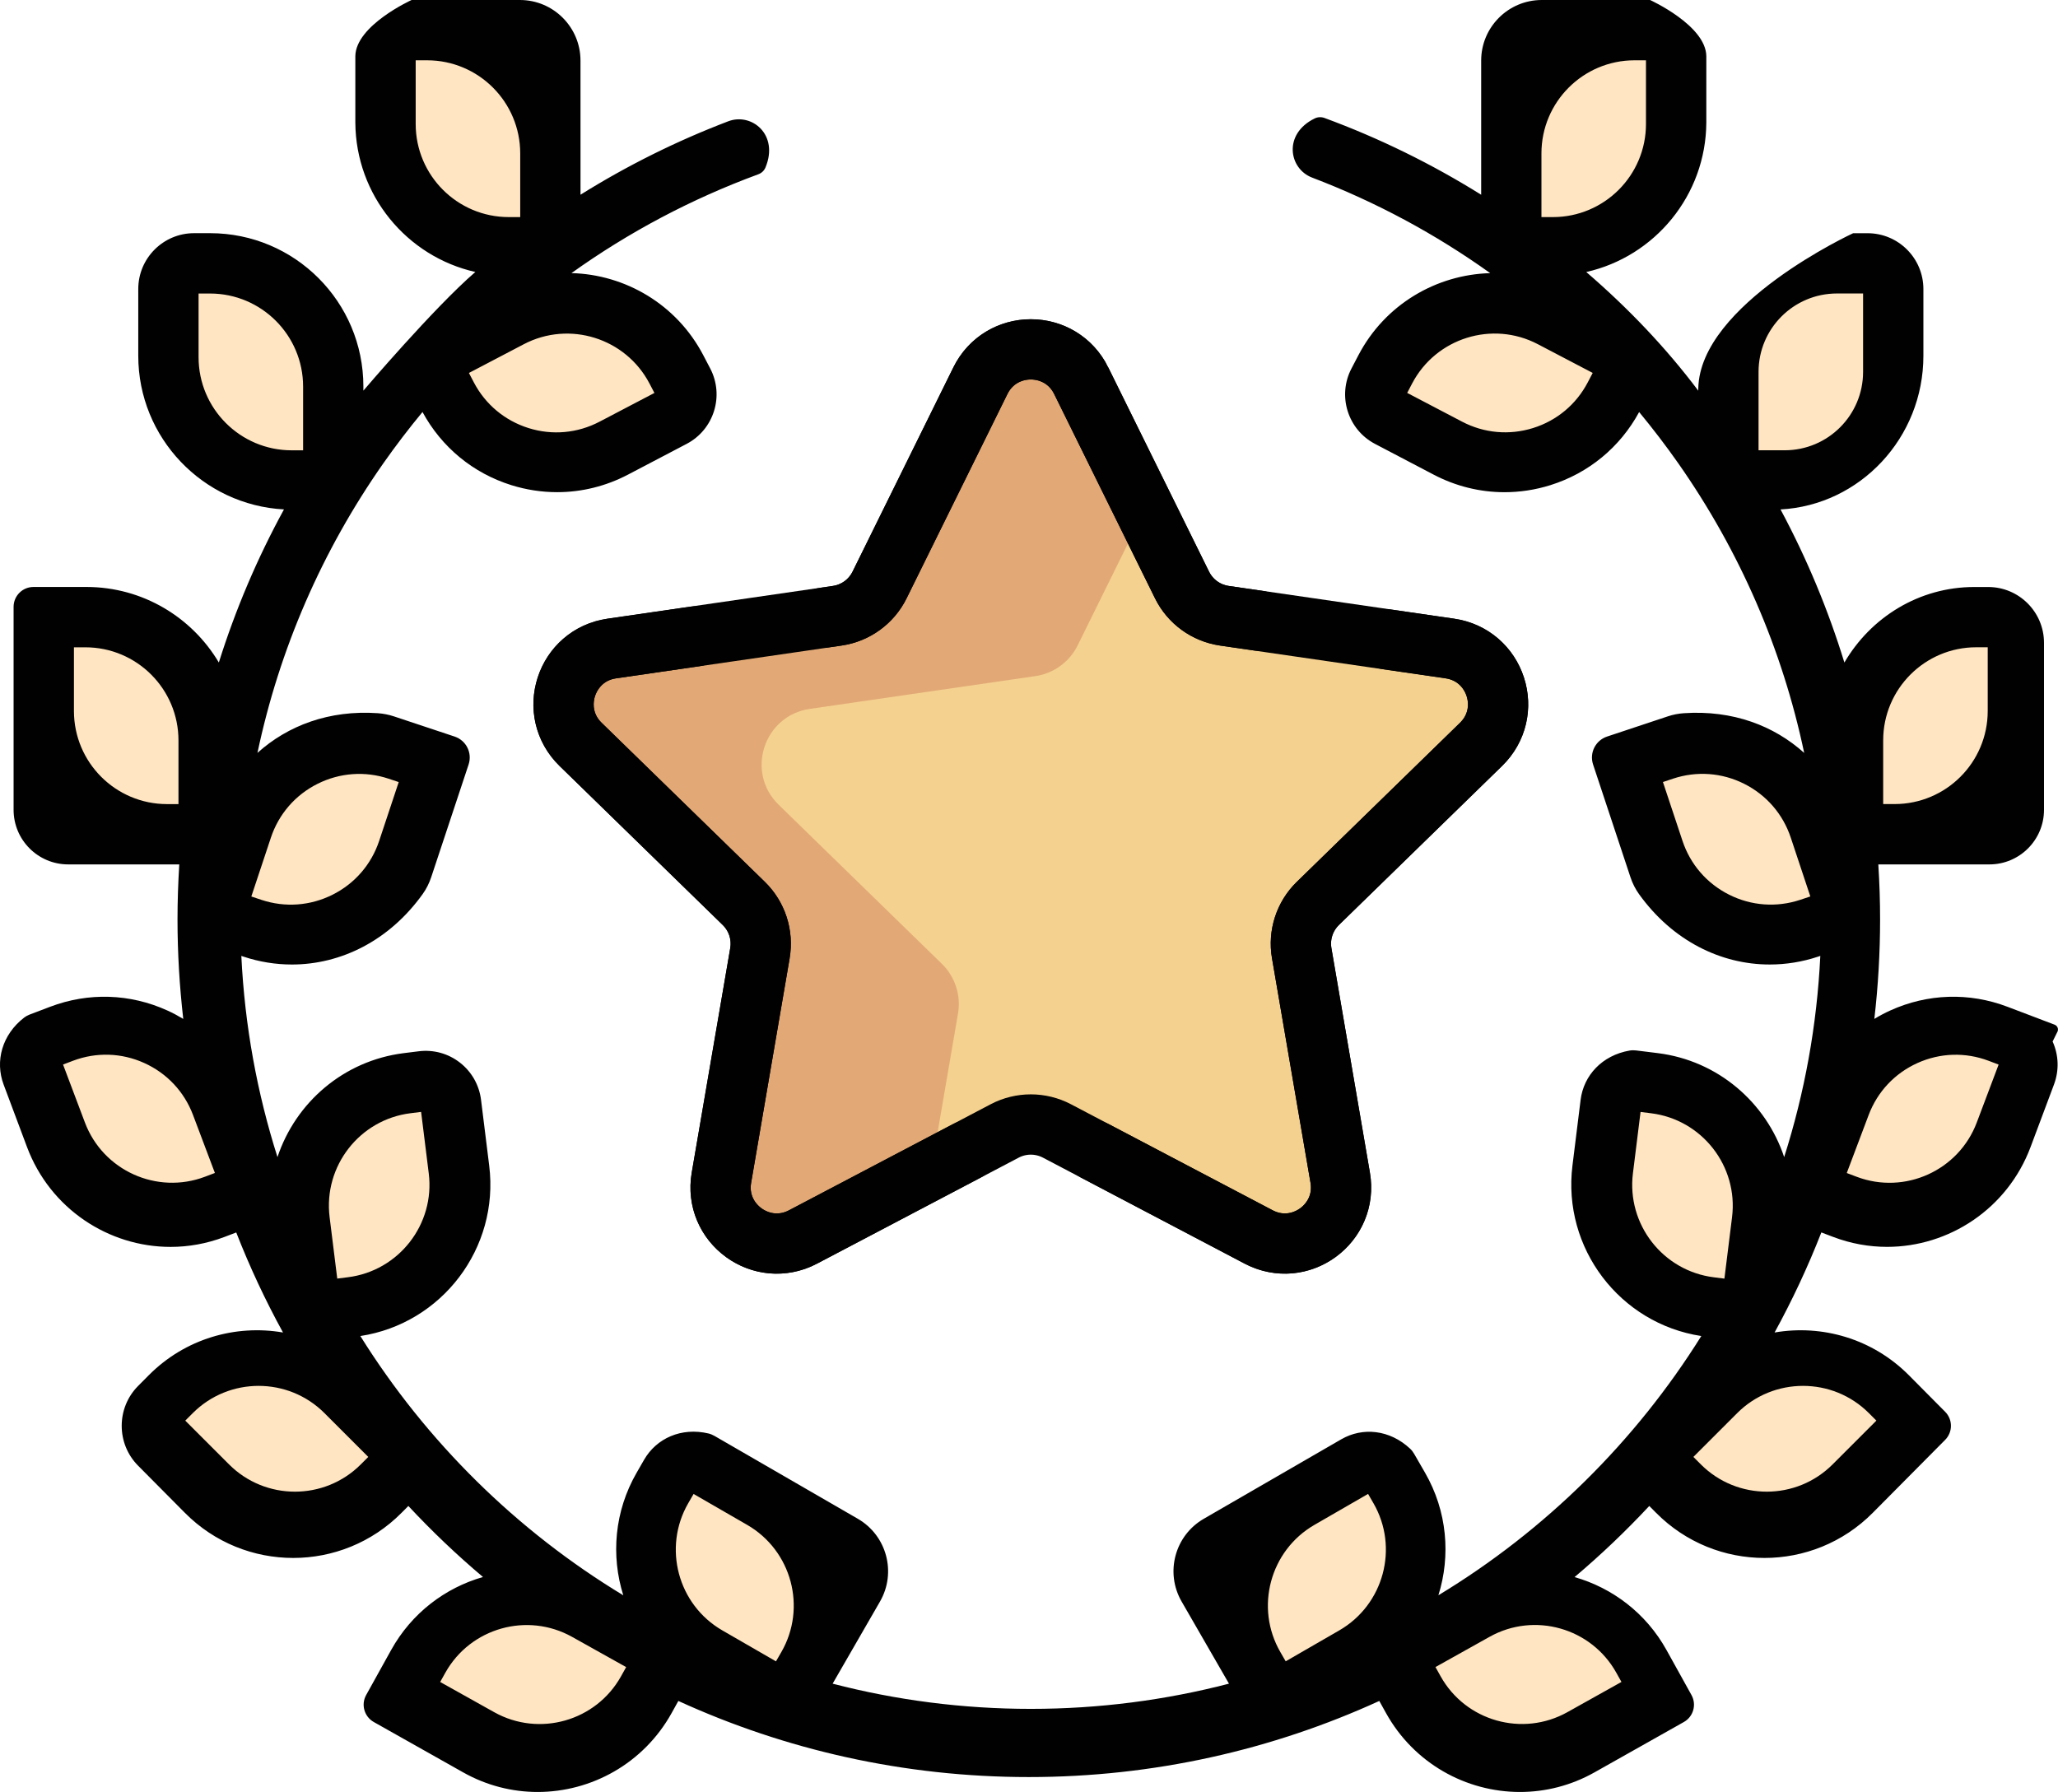 <?xml version="1.0" encoding="UTF-8"?>
<svg id="Layer_2" data-name="Layer 2" xmlns="http://www.w3.org/2000/svg" viewBox="0 0 511.87 445.73">
  <defs>
    <style>
      .cls-1 {
        fill: none;
        stroke: #010101;
        stroke-miterlimit: 10;
        stroke-width: 15px;
      }

      .cls-2 {
        fill: #010101;
      }

      .cls-3 {
        fill: #f5d190;
      }

      .cls-4 {
        fill: #ffe5c2;
      }

      .cls-5 {
        fill: #e2a976;
      }
    </style>
  </defs>
  <g id="Layer_1-2" data-name="Layer 1">
    <g>
      <g>
        <g>
          <path class="cls-4" d="m136.39,61h-10.35c-16.93,0-30.65-13.72-30.65-30.65V13.41c0-3.54,2.87-6.41,6.41-6.41h3.95c16.93,0,30.65,13.72,30.65,30.65v23.35Z"/>
          <path class="cls-4" d="m106.53,89.61l4.7,8.98c7.85,14.99,26.37,20.78,41.37,12.93l14.61-7.65c3.13-1.64,4.34-5.51,2.7-8.65l-1.73-3.31c-7.85-14.99-26.37-20.78-41.37-12.93l-20.28,10.62Z"/>
          <path class="cls-4" d="m82.39,120h-10.35c-16.93,0-30.65-13.72-30.65-30.65v-16.95c0-3.54,2.87-6.41,6.41-6.41h3.95c16.93,0,30.65,13.72,30.65,30.65v23.35Z"/>
          <path class="cls-4" d="m52.39,207h-10.35c-16.93,0-30.65-13.72-30.65-30.65v-16.95c0-3.54,2.87-6.41,6.41-6.41h3.95c16.93,0,30.65,13.72,30.65,30.65v23.35Z"/>
          <path class="cls-4" d="m53.05,227.73l9.62,3.2c16.06,5.33,33.41-3.36,38.74-19.43l5.2-15.65c1.11-3.36-.7-6.98-4.06-8.1l-3.54-1.18c-16.06-5.33-33.41,3.36-38.74,19.43l-7.22,21.73Z"/>
          <path class="cls-4" d="m77.37,326.37l10.06-1.25c16.8-2.09,28.72-17.4,26.63-34.19l-2.03-16.36c-.44-3.51-3.64-6-7.15-5.57l-3.7.46c-16.8,2.09-28.72,17.4-26.63,34.19l2.82,22.72Z"/>
          <path class="cls-4" d="m63.1,296.11l-9.48,3.58c-15.84,5.98-33.52-2.01-39.5-17.85l-5.82-15.43c-1.25-3.31.42-7.01,3.73-8.26l3.49-1.32c15.84-5.98,33.52,2.01,39.5,17.85l8.09,21.42Z"/>
          <path class="cls-4" d="m102.19,362.37l-7.17,7.17c-11.97,11.97-31.37,11.97-43.34,0l-11.66-11.66c-2.5-2.5-2.5-6.56,0-9.06l2.64-2.64c11.97-11.97,31.37-11.97,43.34,0l16.19,16.19Z"/>
          <path class="cls-4" d="m165.93,411.77l-4.95,8.85c-8.26,14.77-26.94,20.05-41.71,11.79l-14.39-8.05c-3.09-1.73-4.19-5.63-2.46-8.72l1.82-3.26c8.26-14.77,26.94-20.05,41.71-11.79l19.98,11.18Z"/>
          <path class="cls-4" d="m195.74,423.44l5.07-8.78c8.46-14.66,3.44-33.4-11.22-41.86l-14.28-8.24c-3.06-1.77-6.98-.72-8.75,2.34l-1.87,3.23c-8.46,14.66-3.44,33.4,11.22,41.86l19.83,11.45Z"/>
          <path class="cls-4" d="m376.39,61h10.35c16.93,0,30.65-13.72,30.65-30.65V13.41c0-3.54-2.87-6.41-6.41-6.41h-3.95c-16.93,0-30.65,13.72-30.65,30.65v23.35Z"/>
          <path class="cls-4" d="m406.25,89.61l-4.7,8.98c-7.85,14.99-26.37,20.78-41.37,12.93l-14.61-7.65c-3.13-1.64-4.34-5.51-2.7-8.65l1.73-3.31c7.85-14.99,26.37-20.78,41.37-12.93l20.28,10.62Z"/>
          <path class="cls-4" d="m430.39,120h10.35c16.93,0,30.65-13.72,30.65-30.65v-16.95c0-3.54-2.87-6.41-6.41-6.41h-3.95c-16.93,0-30.65,13.72-30.65,30.65v23.35Z"/>
          <path class="cls-4" d="m460.39,207h10.35c16.93,0,30.65-13.72,30.65-30.65v-16.95c0-3.54-2.87-6.41-6.41-6.41h-3.95c-16.93,0-30.65,13.72-30.65,30.65v23.35Z"/>
          <path class="cls-4" d="m459.73,227.73l-9.62,3.2c-16.06,5.33-33.41-3.36-38.74-19.43l-5.2-15.65c-1.11-3.36.7-6.98,4.06-8.1l3.54-1.18c16.06-5.33,33.41,3.36,38.74,19.43l7.22,21.73Z"/>
          <path class="cls-4" d="m435.4,326.37l-10.06-1.25c-16.8-2.09-28.72-17.4-26.63-34.19l2.03-16.36c.44-3.51,3.64-6,7.15-5.57l3.7.46c16.8,2.09,28.72,17.4,26.63,34.19l-2.82,22.72Z"/>
          <path class="cls-4" d="m449.68,296.11l9.48,3.58c15.84,5.98,33.52-2.01,39.5-17.85l5.82-15.43c1.25-3.31-.42-7.01-3.73-8.26l-3.49-1.32c-15.84-5.98-33.52,2.01-39.5,17.85l-8.09,21.42Z"/>
          <path class="cls-4" d="m410.58,362.37l7.17,7.17c11.97,11.97,31.37,11.97,43.34,0l11.66-11.66c2.5-2.5,2.5-6.56,0-9.06l-2.64-2.64c-11.97-11.97-31.37-11.97-43.34,0l-16.19,16.19Z"/>
          <path class="cls-4" d="m346.84,411.77l4.95,8.85c8.26,14.77,26.94,20.05,41.71,11.79l14.39-8.05c3.09-1.73,4.19-5.63,2.46-8.72l-1.82-3.26c-8.26-14.77-26.94-20.05-41.71-11.79l-19.98,11.18Z"/>
          <path class="cls-4" d="m317.03,423.44l-5.07-8.78c-8.46-14.66-3.44-33.4,11.22-41.86l14.28-8.24c3.06-1.77,6.98-.72,8.75,2.34l1.87,3.23c8.46,14.66,3.44,33.4-11.22,41.86l-19.83,11.45Z"/>
        </g>
        <path class="cls-3" d="m268.92,94.69l25.08,50.82c2.04,4.13,5.97,6.98,10.53,7.65l56.09,8.15c11.47,1.67,16.04,15.76,7.75,23.84l-40.59,39.56c-3.29,3.21-4.8,7.84-4.02,12.37l9.58,55.86c1.96,11.42-10.03,20.13-20.28,14.74l-50.17-26.37c-4.07-2.14-8.94-2.14-13.01,0l-50.17,26.37c-10.25,5.39-22.24-3.32-20.28-14.74l9.58-55.86c.78-4.53-.73-9.16-4.02-12.37l-40.59-39.56c-8.3-8.09-3.72-22.18,7.75-23.84l56.09-8.15c4.55-.66,8.49-3.52,10.53-7.65l25.08-50.82c5.13-10.39,19.94-10.39,25.07,0h0Z"/>
        <path class="cls-5" d="m238.28,252.1c.78-4.53-.73-9.16-4.02-12.37l-40.59-39.56c-8.3-8.09-3.72-22.18,7.75-23.84l56.09-8.15c4.55-.66,8.49-3.52,10.53-7.65l16.69-33.81-15.81-32.03c-5.13-10.39-19.94-10.39-25.07,0l-25.08,50.82c-2.04,4.13-5.97,6.98-10.53,7.65l-56.09,8.15c-11.47,1.67-16.04,15.76-7.75,23.84l40.59,39.56c3.29,3.21,4.8,7.84,4.02,12.37l-9.58,55.86c-1.96,11.42,10.03,20.13,20.28,14.74l31.91-16.78,6.66-38.8Z"/>
        <path class="cls-1" d="m268.92,94.69l25.08,50.82c2.04,4.13,5.97,6.98,10.53,7.65l56.09,8.15c11.47,1.67,16.04,15.76,7.75,23.84l-40.59,39.56c-3.29,3.21-4.8,7.84-4.02,12.37l9.58,55.86c1.96,11.42-10.03,20.13-20.28,14.74l-50.17-26.37c-4.07-2.14-8.94-2.14-13.01,0l-50.17,26.37c-10.25,5.39-22.24-3.32-20.28-14.74l9.58-55.86c.78-4.53-.73-9.16-4.02-12.37l-40.59-39.56c-8.3-8.09-3.72-22.18,7.75-23.84l56.09-8.15c4.55-.66,8.49-3.52,10.53-7.65l25.08-50.82c5.13-10.39,19.94-10.39,25.07,0h0Z"/>
      </g>
      <g>
        <path class="cls-2" d="m511.72,256.68c.35-.71.03-1.53-.71-1.81l-11.71-4.45c-9.52-3.62-19.88-3.29-29.16.93-1.37.62-2.68,1.32-3.95,2.09.94-8.12,1.43-16.37,1.43-24.74,0-4.58-.15-9.15-.44-13.69h27.63c7.5,0,13.58-6.08,13.58-13.58v-41.53c0-7.67-6.22-13.89-13.89-13.89h-3.46c-13.73,0-25.75,7.55-32.3,18.79-4.04-13.16-9.35-25.9-15.88-38.08,19.77-1.07,35.53-17.8,35.53-38.22v-16.6c0-7.67-6.22-13.89-13.89-13.89h-3.58s-38.13,17.6-38.52,38.62v.55c-8.11-10.79-17.57-20.66-27.86-29.52,17.01-3.83,29.76-19.04,29.86-37.19V13.97c-.1-7.66-13.99-13.97-13.99-13.97h-26.94c-8.32,0-15.07,6.75-15.07,15.07v33.37c-12.22-7.63-25.26-14.05-38.98-19.1-.79-.29-1.67-.25-2.42.12-7.91,3.85-6.45,12.5-.66,14.71,15.85,6.04,30.71,14.04,44.31,23.77-13.36.36-26.15,7.74-32.78,20.41l-1.73,3.31c-3.55,6.79-.92,15.2,5.85,18.75l14.59,7.65c5.53,2.9,11.55,4.37,17.62,4.37,3.82,0,7.66-.58,11.4-1.75,9.52-2.98,17.34-9.43,22.09-18.19,3.4,4.11,6.65,8.36,9.74,12.76,15.32,21.86,25.89,46.28,31.31,72.03-7.49-6.75-17.74-10.7-29.92-9.88-1.35.09-2.7.35-3.98.78l-15.13,5.03c-2.88.96-4.43,4.06-3.48,6.94l9.3,28.05c.5,1.51,1.22,2.94,2.14,4.22,8.32,11.57,20.32,17.49,32.5,17.49,4.04,0,8.1-.65,12.04-1.96l.54-.18c-.84,17.36-3.93,34.13-8.99,50.04-4.5-13.52-16.41-23.99-31.45-25.86l-5.33-.66c-.55-.07-1.11-.07-1.65.02-6.86,1.19-11.44,6.18-12.2,12.26l-2.03,16.36c-2.54,20.51,11.77,39.3,32.05,42.39-16.43,26.29-38.87,48.43-65.39,64.48,3.08-9.83,2.21-20.88-3.33-30.49l-2.69-4.66c-.28-.48-.61-.93-1.01-1.3-5.08-4.76-11.82-5.41-17.12-2.35l-34.21,19.78c-7.2,4.16-9.67,13.37-5.51,20.58l11.78,20.43c-15.76,4.09-32.27,6.27-49.29,6.27s-33.53-2.18-49.29-6.27l11.78-20.43c4.15-7.2,1.69-16.41-5.51-20.58l-35.63-20.6c-.47-.27-.98-.49-1.51-.62-6.79-1.6-12.96,1.22-16.02,6.53l-1.86,3.23c-5.54,9.61-6.41,20.66-3.32,30.49-26.53-16.05-48.97-38.2-65.4-64.49,20.29-3.09,34.6-21.87,32.05-42.39l-2.03-16.36c-.46-3.68-2.32-6.97-5.24-9.25-2.92-2.28-6.56-3.28-10.24-2.83l-3.7.46c-15.04,1.87-26.95,12.33-31.45,25.86-5.06-15.91-8.15-32.68-8.99-50.04l.54.18c3.94,1.31,8,1.96,12.04,1.96,12.18,0,24.21-5.93,32.52-17.52.92-1.28,1.63-2.71,2.13-4.21l9.3-28.03c.95-2.88-.6-5.98-3.48-6.94l-15.12-5.03c-1.28-.42-2.6-.68-3.95-.78-12.16-.85-22.46,3.1-29.97,9.87,5.43-25.75,15.99-50.16,31.31-72.03,3.09-4.4,6.34-8.65,9.74-12.76,4.75,8.76,12.57,15.21,22.09,18.19,3.75,1.17,7.59,1.75,11.41,1.75,6.07,0,12.09-1.47,17.62-4.37l14.59-7.65c6.78-3.55,9.4-11.97,5.85-18.75l-1.73-3.31c-6.63-12.67-19.42-20.06-32.78-20.41,14.23-10.18,29.83-18.46,46.5-24.59.78-.29,1.41-.88,1.74-1.65,3.44-8.2-3.42-13.74-9.25-11.52-12.9,4.92-25.18,11.04-36.74,18.26V15.07c0-8.32-6.75-15.07-15.07-15.07h-26.94s-13.89,6.31-13.99,13.97v16.49c.1,18.15,12.84,33.37,29.85,37.19-10.28,8.86-27.85,29.52-27.85,29.52v-1.04c0-21.06-17.07-38.13-38.13-38.13h-3.97c-7.67,0-13.89,6.22-13.89,13.89v16.6c0,20.41,16.07,37.14,36.24,38.22-6.66,12.18-12.07,24.92-16.2,38.08-6.68-11.24-18.94-18.79-32.94-18.79h-13.16c-2.73,0-4.95,2.21-4.95,4.95v50.48c0,7.5,6.08,13.58,13.58,13.58h27.63c-.28,4.54-.44,9.1-.44,13.69,0,8.37.5,16.62,1.43,24.74-1.27-.76-2.58-1.47-3.95-2.09-9.28-4.22-19.63-4.55-29.16-.93l-5.1,1.94c-.47.18-.91.41-1.31.71-5.58,4.28-7.33,10.91-5.16,16.7l5.82,15.54c5.76,15.36,20.29,24.84,35.7,24.84,4.46,0,9-.8,13.42-2.48l2.92-1.11c3.35,8.58,7.24,16.88,11.63,24.88-11.79-2.03-24.34,1.51-33.42,10.66l-2.64,2.66c-5.41,5.46-5.41,14.33,0,19.79l11.65,11.74c7.43,7.49,17.19,11.23,26.95,11.23s19.52-3.74,26.95-11.23l1.69-1.7c5.83,6.26,12.03,12.16,18.56,17.67-9.37,2.68-17.73,8.94-22.85,18.17l-6.21,11.19c-1.32,2.38-.47,5.37,1.9,6.71l22.22,12.52c5.87,3.31,12.25,4.88,18.54,4.88,13.37,0,26.36-7.09,33.33-19.65l1.66-2.99c26.6,12.16,56.12,18.93,87.17,18.93s60.57-6.77,87.17-18.93l1.66,2.99c6.98,12.57,19.96,19.65,33.33,19.65,6.29,0,12.67-1.57,18.54-4.88l22.22-12.52c2.37-1.33,3.22-4.33,1.9-6.71l-6.21-11.19c-5.12-9.23-13.5-15.47-22.87-18.15,6.54-5.52,12.74-11.43,18.58-17.69l1.69,1.7c7.43,7.49,17.19,11.23,26.95,11.23s19.52-3.74,26.95-11.23l18.01-18.15c1.91-1.93,1.91-5.04,0-6.97l-9-9.07c-9.08-9.15-21.64-12.69-33.43-10.66,4.38-8,8.28-16.31,11.63-24.89l2.92,1.11c4.42,1.68,8.96,2.48,13.42,2.48,15.41,0,29.95-9.48,35.7-24.84l5.82-15.54c1.31-3.5,1.19-7.3-.34-10.7l1.18-2.39Zm-20.17-95.68h2.84v15.84c0,12.79-10.37,23.16-23.16,23.16h-2.84v-15.84c0-12.79,10.37-23.16,23.16-23.16ZM406.55,15h2.84v15.84c0,12.79-10.37,23.16-23.16,23.16h-2.84v-15.84c0-12.79,10.37-23.16,23.16-23.16Zm-11.64,80.11c-2.87,5.48-7.7,9.52-13.61,11.36-5.9,1.84-12.18,1.28-17.65-1.59l-13.65-7.15,1.23-2.35c5.93-11.31,19.95-15.7,31.26-9.77l13.65,7.15-1.23,2.35Zm42.48,16.89v-19.5c0-10.77,8.73-19.5,19.5-19.5h6.5v19.5c0,10.77-8.73,19.5-19.5,19.5h-6.5,0Zm10.36,111.82c-5.87,1.95-12.15,1.5-17.68-1.28-5.53-2.77-9.65-7.53-11.6-13.4l-4.86-14.62,2.52-.84c5.87-1.95,12.15-1.5,17.68,1.28,5.53,2.77,9.65,7.53,11.6,13.4l4.86,14.62-2.52.84ZM103.39,30.84v-15.84h2.84c12.79,0,23.16,10.37,23.16,23.16v15.84h-2.84c-12.79,0-23.16-10.37-23.16-23.16Zm26.89,54.78c11.31-5.93,25.34-1.54,31.26,9.77l1.23,2.35-13.65,7.15c-5.48,2.87-11.75,3.44-17.65,1.59-5.9-1.85-10.74-5.88-13.61-11.36l-1.23-2.35,13.65-7.15Zm-80.89,3.23v-15.84h2.84c12.79,0,23.16,10.37,23.16,23.16v15.84h-2.84c-12.79,0-23.16-10.37-23.16-23.16Zm17.98,119.52c1.95-5.87,6.07-10.63,11.6-13.4,5.53-2.77,11.81-3.23,17.68-1.28l2.52.84-4.86,14.62c-1.95,5.87-6.07,10.63-11.6,13.4-5.53,2.77-11.81,3.23-17.68,1.28l-2.52-.84,4.86-14.62Zm-22.98-8.36h-2.84c-12.79,0-23.16-10.37-23.16-23.16v-15.84h2.84c12.79,0,23.16,10.37,23.16,23.16v15.84Zm6.58,92.69c-11.95,4.51-25.34-1.54-29.85-13.49l-5.44-14.42,2.48-.94c5.79-2.19,12.08-1.99,17.72.56,5.64,2.55,9.95,7.14,12.13,12.93l5.44,14.42-2.48.94Zm51.14-15.8l2.63-.33,1.9,15.29c1.58,12.67-7.46,24.27-20.13,25.84l-2.63.33-1.9-15.29c-1.57-12.67,7.46-24.27,20.13-25.84Zm-12.38,87.36c-9.03,9.03-23.72,9.03-32.75,0l-10.9-10.9,1.87-1.87c9.03-9.03,23.72-9.03,32.75,0l10.9,10.9-1.88,1.88Zm64.72,52.72c-6.23,11.15-20.37,15.14-31.52,8.91l-13.45-7.52,1.29-2.31c6.23-11.15,20.37-15.14,31.52-8.91l13.45,7.52-1.29,2.31Zm39.88-6.04l-1.33,2.3-13.34-7.7c-11.06-6.39-14.86-20.58-8.48-31.64l1.33-2.3,13.34,7.7c11.06,6.39,14.86,20.58,8.48,31.64Zm138.79-5.41l-13.34,7.7-1.33-2.3c-6.39-11.06-2.58-25.25,8.48-31.64l13.34-7.7,1.33,2.3c6.39,11.06,2.58,25.25-8.48,31.64Zm68.88,10.52l1.29,2.31-13.45,7.52c-11.15,6.23-25.29,2.24-31.52-8.91l-1.29-2.31,13.45-7.52c11.15-6.24,25.29-2.24,31.52,8.91h0Zm4.14-124.18l1.9-15.29,2.63.33c12.67,1.58,21.7,13.17,20.13,25.84l-1.9,15.29-2.63-.33c-12.67-1.58-21.7-13.17-20.13-25.84Zm58.69,59.62l1.87,1.87-10.9,10.9c-9.03,9.03-23.72,9.03-32.75,0l-1.87-1.87,10.9-10.9c9.03-9.03,23.72-9.03,32.75,0h0Zm26.83-72.27c-4.51,11.95-17.9,18-29.85,13.49l-2.48-.94,5.44-14.42c2.18-5.79,6.49-10.38,12.13-12.93,5.64-2.55,11.93-2.75,17.72-.56l2.48.94-5.44,14.42Z"/>
        <path class="cls-2" d="m196.39,238.35c1.19-6.96-1.11-14.07-6.17-19l-40.59-39.56c-2.61-2.54-2.02-5.5-1.64-6.65s1.64-3.9,5.24-4.42l20.85-3.03c4.09-.59,6.93-4.39,6.33-8.48-.59-4.09-4.39-6.93-8.48-6.33l-20.85,3.03c-8.14,1.18-14.78,6.78-17.33,14.61-2.54,7.83-.46,16.26,5.43,22l40.59,39.56c1.53,1.49,2.23,3.64,1.87,5.75l-9.58,55.86c-1.39,8.11,1.88,16.16,8.54,20.99,3.76,2.73,8.16,4.12,12.6,4.12,3.41,0,6.84-.82,10.01-2.49l40.72-21.41c3.66-1.92,5.07-6.45,3.14-10.11-1.92-3.66-6.45-5.07-10.11-3.14l-40.72,21.41c-3.22,1.7-5.86.22-6.84-.49-.98-.71-3.2-2.76-2.58-6.35l9.58-55.86Z"/>
        <path class="cls-2" d="m205.98,161.05l3.34-.49c6.99-1.02,13.03-5.4,16.16-11.74l25.08-50.82c1.61-3.27,4.61-3.62,5.82-3.62s4.21.35,5.82,3.62l25.08,50.82c3.13,6.34,9.17,10.73,16.16,11.74l8.51,1.24c.37.05.73.08,1.09.08,3.66,0,6.86-2.68,7.4-6.41.59-4.09-2.24-7.89-6.33-8.48l-8.51-1.24c-2.12-.31-3.94-1.63-4.89-3.55l-25.08-50.82c-3.64-7.38-11.02-11.96-19.25-11.96s-15.61,4.58-19.25,11.96l-25.08,50.82c-.95,1.92-2.77,3.24-4.89,3.55l-3.34.49c-4.09.59-6.93,4.39-6.33,8.48.59,4.09,4.4,6.93,8.48,6.33h0Z"/>
        <path class="cls-2" d="m322.55,219.35c-5.06,4.93-7.37,12.03-6.17,19l9.58,55.86c.62,3.59-1.6,5.64-2.58,6.35-.98.71-3.61,2.19-6.84.49l-40.72-21.41c-3.66-1.92-8.19-.52-10.11,3.14-1.92,3.66-.52,8.19,3.14,10.11l40.72,21.41c3.17,1.66,6.6,2.49,10.01,2.49,4.43,0,8.83-1.39,12.6-4.12,6.66-4.84,9.93-12.88,8.54-20.99l-9.58-55.86c-.36-2.11.34-4.26,1.87-5.75l40.59-39.56c5.89-5.74,7.98-14.18,5.43-22-2.54-7.83-9.18-13.43-17.33-14.61l-15.68-2.28c-4.09-.59-7.89,2.24-8.48,6.33-.59,4.09,2.24,7.89,6.33,8.48l15.68,2.28c3.61.52,4.87,3.26,5.24,4.42.38,1.15.97,4.11-1.64,6.65l-40.58,39.56Z"/>
      </g>
    </g>
  </g>
</svg>